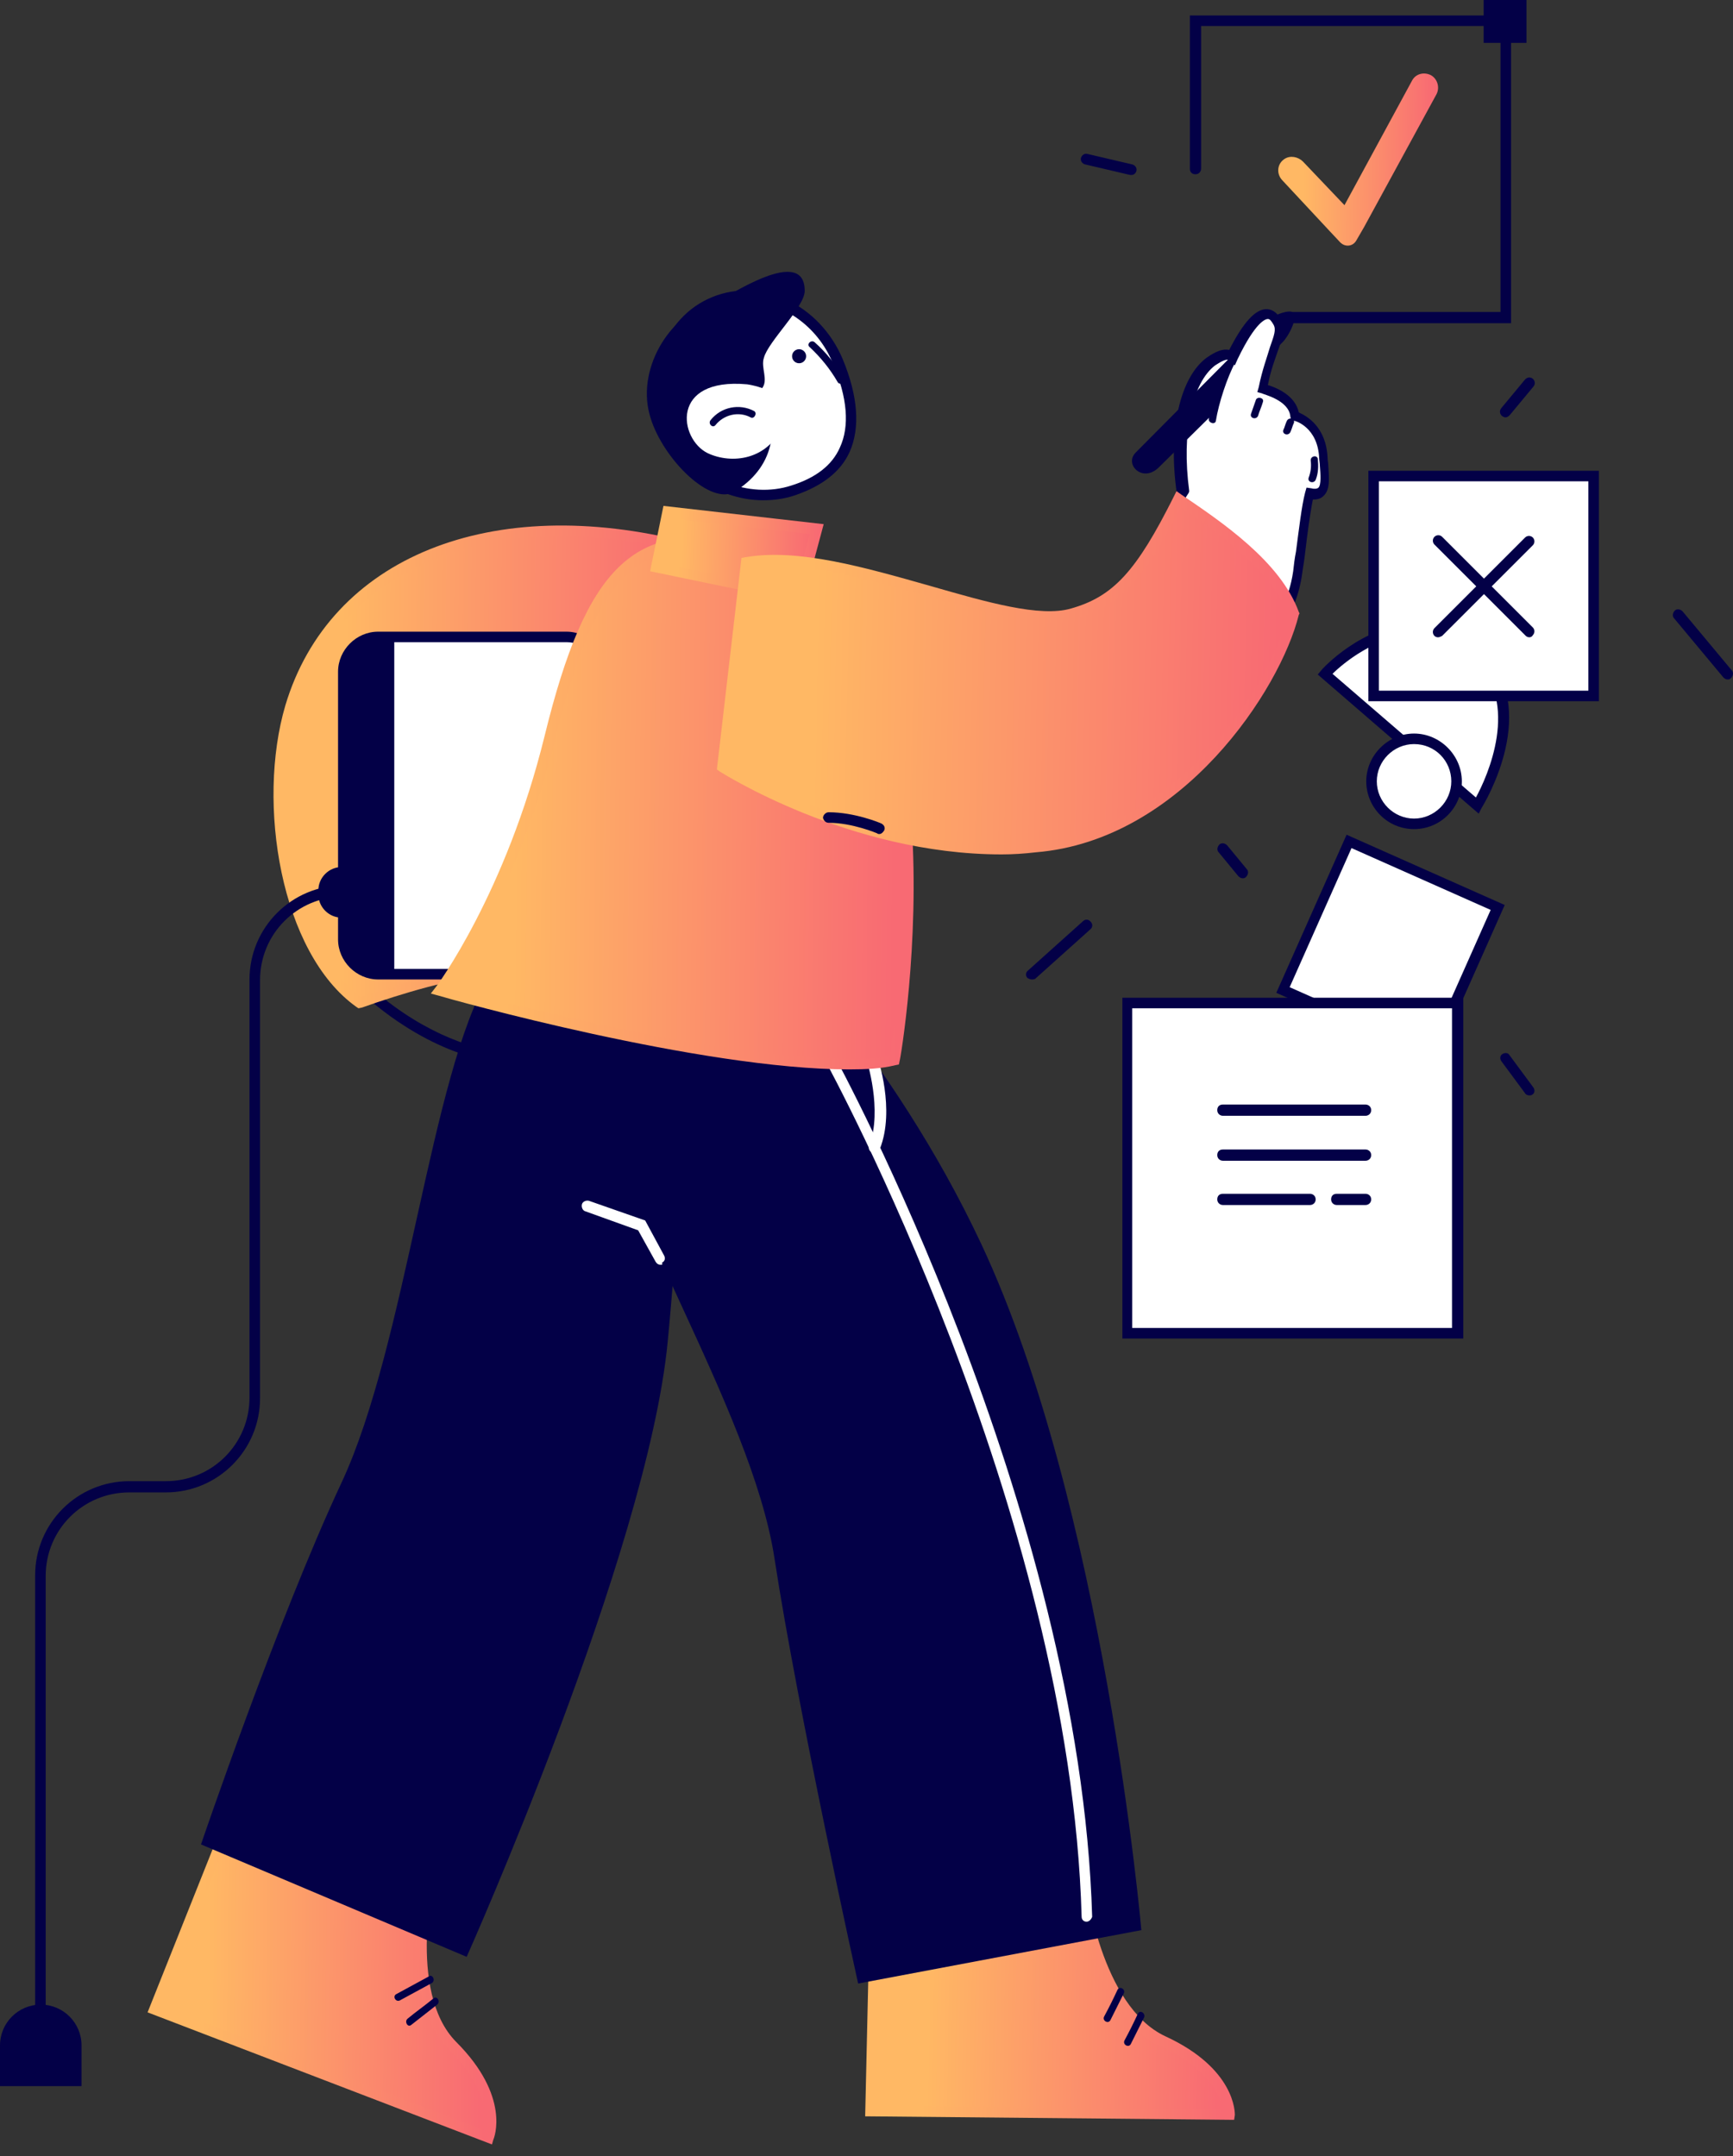 <?xml version="1.0" encoding="UTF-8"?> <svg xmlns="http://www.w3.org/2000/svg" width="135" height="168" viewBox="0 0 135 168" fill="none"><rect x="0" y="0" width="135" height="168" fill="#333333" stroke="none"/> <path d="M68.217 148.424L67.834 164.52L95.755 164.794C95.755 164.794 95.92 161.509 90.609 159.045C85.299 156.581 84.204 146.836 84.204 146.836L68.217 148.424Z" fill="url(#paint0_linear)"></path> <path d="M96.139 165.177L67.396 164.903L67.779 148.041L84.532 146.398L84.587 146.782C84.587 146.891 85.737 156.308 90.773 158.662C96.248 161.181 96.194 164.63 96.194 164.794L96.139 165.177ZM68.217 164.082L95.263 164.356C95.099 163.48 94.332 161.235 90.39 159.429C85.517 157.184 84.094 149.191 83.82 147.329L68.6 148.862L68.217 164.082Z" fill="url(#paint1_linear)"></path> <path d="M17.957 141.635L11.99 156.582L38.05 166.546C38.05 166.546 39.309 163.535 35.203 159.374C31.097 155.213 33.451 145.687 33.451 145.687L17.957 141.635Z" fill="url(#paint2_linear)"></path> <path d="M38.324 167.093L11.497 156.801L17.739 141.143L33.999 145.413L33.889 145.796C33.889 145.906 31.645 155.158 35.532 159.1C39.802 163.371 38.488 166.601 38.434 166.71L38.324 167.093ZM12.537 156.308L37.777 165.999C37.941 165.123 37.996 162.714 34.93 159.648C31.152 155.815 32.575 147.877 32.959 146.015L18.177 142.128L12.537 156.308Z" fill="url(#paint3_linear)"></path> <path d="M38.105 76.101C33.561 83.656 31.645 104.735 26.608 115.52C21.571 126.306 15.658 143.716 15.658 143.716L36.353 152.476C36.353 152.476 50.423 120.995 52.011 104.57C53.599 88.146 53.216 73.911 53.216 73.911L38.105 76.101Z" fill="#030047"></path> <path d="M46.865 84.314C47.303 93.073 58.526 109.607 60.333 121.433C62.14 133.259 66.848 154.556 66.848 154.556L88.912 150.395C88.912 150.395 86.01 117.327 76.429 96.906C69.421 81.959 59.348 72.05 59.348 72.05L46.865 84.314Z" fill="#030047"></path> <path d="M51.464 98.548C51.3 98.548 51.19 98.493 51.081 98.329L49.712 95.865L45.606 94.387C45.387 94.332 45.277 94.058 45.332 93.84C45.387 93.621 45.66 93.511 45.879 93.566L50.259 95.099L51.737 97.836C51.847 98.055 51.792 98.274 51.573 98.384C51.628 98.548 51.573 98.548 51.464 98.548Z" fill="white"></path> <path d="M33.397 154.008C32.575 154.446 31.7 154.939 30.878 155.377C30.55 155.541 30.823 156.034 31.152 155.869C31.973 155.431 32.849 154.939 33.67 154.501C33.944 154.282 33.67 153.789 33.397 154.008Z" fill="#030047"></path> <path d="M33.78 155.706C33.123 156.253 32.411 156.746 31.754 157.293C31.48 157.512 31.754 158.005 32.028 157.786L34.054 156.198C34.328 155.979 34.054 155.487 33.78 155.706Z" fill="#030047"></path> <path d="M87.05 155.049C86.722 155.761 86.394 156.418 86.01 157.13C85.846 157.458 86.339 157.732 86.503 157.403L87.543 155.323C87.707 154.994 87.215 154.721 87.05 155.049Z" fill="#030047"></path> <path d="M88.638 156.91C88.31 157.622 87.981 158.279 87.598 158.991C87.434 159.319 87.927 159.593 88.091 159.265L89.131 157.184C89.24 156.856 88.802 156.582 88.638 156.91Z" fill="#030047"></path> <path d="M84.641 149.738C84.422 149.738 84.258 149.574 84.258 149.355C83.382 117.601 64.494 83.054 64.33 82.726C64.22 82.507 64.275 82.288 64.494 82.178C64.713 82.069 64.932 82.124 65.041 82.343C65.206 82.671 84.149 117.382 85.079 149.355C85.025 149.519 84.861 149.738 84.641 149.738Z" fill="white"></path> <path d="M68.107 89.788C68.053 89.788 67.998 89.788 67.943 89.788C67.724 89.733 67.615 89.459 67.724 89.24C68.764 86.448 67.505 82.616 67.505 82.561C67.45 82.342 67.56 82.123 67.779 82.013C67.998 81.959 68.217 82.068 68.326 82.287C68.381 82.451 69.75 86.448 68.545 89.514C68.436 89.678 68.272 89.788 68.107 89.788Z" fill="white"></path> <path d="M65.26 28.141C66.958 32.192 67.067 36.517 61.757 38.215C58.143 39.364 53.818 37.667 52.121 33.616C50.423 29.564 52.011 25.075 55.625 23.542C59.238 22.009 63.563 24.089 65.26 28.141Z" fill="white"></path> <path d="M59.457 38.981C56.227 38.981 53.051 37.01 51.738 33.779C50.862 31.754 50.807 29.509 51.464 27.483C52.176 25.458 53.599 23.925 55.461 23.158C59.293 21.57 63.837 23.706 65.644 27.976C66.848 30.878 67.013 33.341 66.191 35.203C65.48 36.791 64.001 37.886 61.921 38.597C61.1 38.871 60.278 38.981 59.457 38.981ZM58.143 23.487C57.377 23.487 56.556 23.651 55.789 23.979C54.147 24.691 52.887 26.005 52.285 27.812C51.683 29.619 51.738 31.644 52.504 33.506C54.201 37.502 58.472 38.871 61.647 37.831C63.563 37.229 64.823 36.243 65.425 34.874C66.191 33.232 66.027 30.987 64.877 28.305C63.673 25.348 60.881 23.487 58.143 23.487Z" fill="#030047"></path> <path d="M62.249 28.305C62.552 28.305 62.797 28.06 62.797 27.757C62.797 27.455 62.552 27.21 62.249 27.21C61.947 27.21 61.702 27.455 61.702 27.757C61.702 28.06 61.947 28.305 62.249 28.305Z" fill="#030047"></path> <path d="M62.687 22.666C62.687 19.052 56.72 23.104 55.679 23.597C52.449 24.199 49.602 28.469 50.588 32.247C51.409 35.477 55.132 39.309 57.103 38.379C60.333 36.462 60.826 33.287 59.348 30.276C59.895 29.619 59.238 28.634 59.512 27.867C59.84 26.608 62.687 23.925 62.687 22.666Z" fill="#030047"></path> <path d="M58.198 29.947C52.176 29.399 52.887 34.217 55.132 35.312C56.993 36.188 59.84 35.86 60.99 33.122C62.14 30.44 58.198 29.947 58.198 29.947Z" fill="white"></path> <path d="M58.745 32.028C57.596 31.426 56.172 31.7 55.351 32.74C55.132 33.014 55.515 33.397 55.734 33.123C56.391 32.302 57.541 32.028 58.472 32.521C58.745 32.685 59.019 32.192 58.745 32.028Z" fill="#030047"></path> <path d="M65.753 29.509C65.151 28.469 64.385 27.483 63.454 26.662C63.18 26.443 62.797 26.826 63.071 27.045C63.947 27.866 64.658 28.742 65.26 29.783C65.425 30.056 65.918 29.783 65.753 29.509Z" fill="#030047"></path> <path d="M39.583 82.835H39.255C39.036 82.835 34.382 82.616 28.907 78.017L28.415 77.634L42.868 70.626L39.583 82.835ZM29.893 77.798C34.163 81.192 37.886 81.85 38.926 81.959L41.554 72.104L29.893 77.798Z" fill="#030047"></path> <path d="M22.611 55.078C20.421 62.414 22.119 73.911 27.977 78.072C27.977 78.072 35.368 75.499 37.12 75.882C38.981 72.707 41.116 69.75 43.087 66.63C40.569 65.644 38.324 64.878 37.831 62.031C36.408 54.366 45.496 56.008 51.519 57.815C52.997 51.902 53.544 42.65 53.544 42.65C38.926 38.927 26.115 43.526 22.611 55.078Z" fill="url(#paint4_linear)"></path> <path d="M27.922 78.565L27.758 78.455C21.845 74.24 19.983 62.578 22.228 54.968C25.677 43.416 38.269 38.325 53.599 42.266L53.928 42.376V42.704C53.928 42.814 53.38 52.066 51.902 57.925L51.792 58.362L51.354 58.253C45.168 56.392 40.952 56.282 39.145 57.87C38.215 58.746 37.886 60.114 38.215 61.976C38.707 64.549 40.678 65.316 43.142 66.246L43.635 66.41L43.416 66.849C42.759 67.889 42.047 68.929 41.39 69.969C40.076 71.94 38.707 74.021 37.503 76.101L37.339 76.375L37.065 76.32C35.861 76.046 31.097 77.47 28.196 78.51L27.922 78.565ZM23.049 55.242C20.859 62.469 22.556 73.528 28.086 77.689C29.4 77.251 34.93 75.389 36.901 75.499C38.105 73.473 39.419 71.502 40.678 69.586C41.281 68.71 41.883 67.834 42.43 66.903C40.021 65.973 37.886 65.042 37.393 62.14C37.01 59.95 37.393 58.308 38.543 57.267C40.569 55.461 44.785 55.461 51.135 57.322C52.34 52.176 52.887 44.675 53.052 42.978C38.379 39.31 26.334 44.237 23.049 55.242Z" fill="url(#paint5_linear)"></path> <path d="M44.128 75.936H29.455C27.977 75.936 26.718 74.732 26.718 73.199V52.34C26.718 50.861 27.922 49.602 29.455 49.602H44.128C45.606 49.602 46.865 50.806 46.865 52.34V73.199C46.865 74.732 45.66 75.936 44.128 75.936Z" fill="white"></path> <path d="M44.127 76.32H29.455C27.758 76.32 26.334 74.896 26.334 73.199V52.34C26.334 50.643 27.758 49.219 29.455 49.219H44.127C45.825 49.219 47.248 50.643 47.248 52.34V73.199C47.248 74.951 45.879 76.32 44.127 76.32ZM29.51 50.041C28.25 50.041 27.21 51.081 27.21 52.34V73.199C27.21 74.458 28.25 75.499 29.51 75.499H44.182C45.441 75.499 46.482 74.458 46.482 73.199V52.34C46.482 51.081 45.441 50.041 44.182 50.041H29.51Z" fill="#030047"></path> <path d="M30.714 49.602H29.51C28.031 49.602 26.772 50.806 26.772 52.34V73.199C26.772 74.677 27.977 75.936 29.51 75.936H30.714V49.602Z" fill="#030047"></path> <path d="M28.743 71.502H26.608C25.622 71.502 24.801 70.681 24.801 69.695V69.367C24.801 68.381 25.622 67.56 26.608 67.56H28.743V71.502Z" fill="#030047"></path> <path d="M3.175 162.002C2.956 162.002 2.737 161.838 2.737 161.564V122.747C2.737 118.696 6.022 115.411 10.074 115.411H12.921C16.534 115.411 19.436 112.509 19.436 108.896V76.32C19.436 72.269 22.721 68.984 26.772 68.984C26.991 68.984 27.21 69.148 27.21 69.422C27.21 69.696 27.046 69.86 26.772 69.86C23.159 69.86 20.257 72.761 20.257 76.375V108.95C20.257 113.002 16.972 116.287 12.921 116.287H10.074C6.46 116.287 3.559 119.188 3.559 122.802V161.619C3.559 161.838 3.394 162.002 3.175 162.002Z" fill="#030047"></path> <path d="M6.351 162.549H0V159.373C0 157.621 1.423 156.198 3.175 156.198C4.927 156.198 6.351 157.621 6.351 159.373V162.549Z" fill="#030047"></path> <path d="M57.87 42.758C49.329 40.897 45.88 44.948 42.814 57.431C39.748 69.914 34.273 77.141 34.273 77.141C34.273 77.141 59.129 84.148 69.695 82.615C69.695 82.67 76.046 46.7 57.87 42.758Z" fill="url(#paint6_linear)"></path> <path d="M66.137 83.327C54.585 83.327 35.039 77.853 34.163 77.579L33.561 77.415L33.944 76.922C33.999 76.867 39.419 69.585 42.43 57.322C45.661 44.127 49.438 40.459 57.979 42.321C65.589 43.963 70.079 51.518 71.009 64.111C71.666 73.527 70.133 82.616 70.079 82.67L70.024 82.944L69.75 82.999C68.655 83.273 67.451 83.327 66.137 83.327ZM34.93 76.977C38.653 77.962 59.731 83.546 69.312 82.342C69.859 78.893 74.458 46.81 57.815 43.197C49.767 41.445 46.372 44.784 43.252 57.596C40.624 68.217 36.189 75.115 34.93 76.977Z" fill="url(#paint7_linear)"></path> <path d="M51.081 44.237L51.957 39.912L63.618 41.226L62.194 46.481L51.081 44.237Z" fill="url(#paint8_linear)"></path> <path d="M62.523 46.974L50.643 44.511L51.683 39.419L64.165 40.842L62.523 46.974ZM51.573 43.908L61.921 46.044L63.071 41.609L52.285 40.404L51.573 43.908Z" fill="url(#paint9_linear)"></path> <path d="M103.092 35.641C102.928 32.849 100.847 32.356 100.847 32.356C100.683 30.714 98.329 30.221 98.329 30.221C98.986 27.1 99.971 26.06 99.478 25.129C98.767 23.706 97.453 24.691 95.92 27.812C95.591 27.538 95.099 27.538 94.222 28.195C92.252 29.673 91.43 33.67 92.033 38.324C92.033 38.324 92.033 38.324 92.033 38.379C91.868 38.762 91.704 39.09 91.54 39.364L98.931 49.054C98.931 49.054 100.628 48.014 101.066 44.565C101.34 42.649 101.668 39.857 101.942 38.433C103.585 38.652 103.201 37.01 103.092 35.641Z" fill="white"></path> <path d="M98.876 49.602L91.102 39.364L91.211 39.145C91.376 38.871 91.54 38.598 91.649 38.269C90.992 33.506 91.923 29.4 94.004 27.867C94.715 27.374 95.263 27.155 95.755 27.265C96.85 25.13 97.781 24.089 98.657 24.089C98.986 24.089 99.478 24.254 99.807 24.965C100.135 25.677 99.916 26.334 99.533 27.374C99.314 28.031 98.986 28.852 98.767 30.002C99.478 30.221 100.902 30.823 101.176 32.137C101.778 32.411 103.311 33.232 103.42 35.696C103.42 35.915 103.475 36.079 103.475 36.298C103.53 37.229 103.639 38.16 103.092 38.653C102.873 38.871 102.599 38.926 102.271 38.926C102.052 40.021 101.833 41.664 101.668 43.087C101.614 43.635 101.504 44.182 101.449 44.62C100.957 48.233 99.205 49.383 99.095 49.438L98.876 49.602ZM92.087 39.309L99.04 48.453C99.478 48.014 100.409 46.81 100.738 44.511C100.792 44.018 100.847 43.525 100.957 42.978C101.176 41.335 101.395 39.419 101.668 38.379L101.778 37.995L102.161 38.05C102.325 38.105 102.599 38.105 102.709 37.995C102.928 37.776 102.873 36.955 102.818 36.298C102.818 36.079 102.763 35.86 102.763 35.696C102.654 33.287 100.902 32.794 100.847 32.794L100.573 32.74L100.519 32.466C100.409 31.152 98.329 30.714 98.329 30.659L97.945 30.55L98.055 30.166C98.329 28.798 98.712 27.812 98.931 27.046C99.259 26.115 99.424 25.677 99.205 25.294C99.04 25.02 98.931 24.856 98.767 24.856C98.602 24.856 97.836 25.02 96.412 27.977L96.194 28.469L95.81 28.086C95.537 27.867 94.934 28.305 94.66 28.469C92.854 29.838 92.033 33.725 92.635 38.215V38.324L92.58 38.434C92.361 38.762 92.197 39.036 92.087 39.309Z" fill="#030047"></path> <path d="M96.303 27.374L88.474 35.258C87.543 36.189 89.021 37.667 90.281 36.408L94.825 31.918C95.044 30.44 95.372 28.962 96.303 27.374Z" fill="#030047"></path> <path d="M100.738 24.363C100.519 24.144 99.807 24.363 99.205 24.637C99.752 25.348 99.533 26.389 99.314 27.265L99.916 26.662C100.409 26.169 101.121 24.746 100.738 24.363Z" fill="#030047"></path> <path d="M97.836 31.152L97.453 32.247C97.343 32.575 97.836 32.739 98 32.411C98.11 32.028 98.274 31.699 98.383 31.316C98.493 30.988 97.945 30.878 97.836 31.152Z" fill="#030047"></path> <path d="M102.654 35.751C102.599 35.422 102.052 35.532 102.106 35.915C102.161 36.353 102.106 36.791 101.942 37.229C101.833 37.557 102.325 37.722 102.49 37.393C102.709 36.846 102.709 36.298 102.654 35.751Z" fill="#030047"></path> <path d="M95.755 27.867C95.099 29.126 94.387 31.206 94.168 32.63C94.113 32.958 94.66 33.123 94.715 32.794C94.934 31.425 95.591 29.4 96.248 28.195C96.412 27.812 95.92 27.538 95.755 27.867Z" fill="#030047"></path> <path d="M100.245 32.794C100.135 33.013 100.081 33.287 99.971 33.506C99.862 33.834 100.354 33.999 100.519 33.67C100.628 33.451 100.683 33.178 100.792 32.959C100.902 32.63 100.409 32.466 100.245 32.794Z" fill="#030047"></path> <path d="M91.814 38.926C88.912 44.73 87.051 46.865 83.601 47.85C78.4 49.383 65.972 42.54 58.198 43.799L56.337 59.731C56.337 59.731 67.615 67.067 80.645 66.027C91.923 65.096 99.424 53.544 100.792 47.85C99.424 44.127 94.88 41.007 91.814 38.926Z" fill="url(#paint10_linear)"></path> <path d="M78.017 66.575C66.136 66.575 56.172 60.169 56.063 60.114L55.844 59.95L57.76 43.471L58.088 43.416C62.194 42.704 67.45 44.237 72.487 45.661C76.867 46.92 81.028 48.124 83.437 47.413C86.722 46.482 88.529 44.511 91.43 38.708L91.649 38.27L92.033 38.543C95.099 40.624 99.752 43.744 101.176 47.686L101.23 47.796L101.176 47.905C99.752 53.709 92.087 65.48 80.7 66.41C79.769 66.52 78.893 66.575 78.017 66.575ZM56.774 59.567C58.362 60.552 68.819 66.629 80.59 65.644C91.54 64.768 98.931 53.544 100.354 47.905C99.04 44.401 94.934 41.554 91.978 39.529C89.131 45.223 87.16 47.248 83.711 48.234C81.083 49 76.812 47.741 72.268 46.482C67.669 45.168 62.468 43.635 58.526 44.182L56.774 59.567Z" fill="url(#paint11_linear)"></path> <path d="M68.491 64.987C68.436 64.987 68.381 64.987 68.326 64.932C68.326 64.932 66.41 64.111 64.549 64.111C64.33 64.111 64.165 63.947 64.111 63.728C64.111 63.509 64.33 63.29 64.549 63.29C66.574 63.29 68.545 64.111 68.655 64.166C68.874 64.275 68.983 64.494 68.874 64.713C68.764 64.877 68.655 64.987 68.491 64.987Z" fill="#030047"></path> <path d="M117.71 25.184H100.3C100.081 25.184 99.862 25.02 99.862 24.747C99.862 24.473 100.026 24.309 100.3 24.309H116.889V2.026H93.566V13.14C93.566 13.359 93.401 13.578 93.128 13.578C92.854 13.578 92.69 13.414 92.69 13.14V1.205H117.71V25.184Z" fill="#030047"></path> <path d="M111.468 5.858C110.921 5.584 110.264 5.749 109.99 6.296L104.734 15.987L101.504 12.592C101.121 12.209 100.519 12.099 100.081 12.373C99.478 12.756 99.424 13.523 99.862 14.016L103.585 18.012L104.406 18.888C104.789 19.271 105.391 19.217 105.665 18.724L106.267 17.684L111.906 7.336C112.18 6.789 111.961 6.132 111.468 5.858Z" fill="url(#paint12_linear)"></path> <path d="M118.914 0H115.575V3.34H118.914V0Z" fill="#030047"></path> <path d="M105.05 65.587L99.922 77.147L111.483 82.276L116.611 70.715L105.05 65.587Z" fill="white"></path> <path d="M111.742 82.835L99.424 77.361L104.898 65.042L117.217 70.517L111.742 82.835ZM100.464 76.922L111.304 81.74L116.122 70.9L105.282 66.082L100.464 76.922Z" fill="#030047"></path> <path d="M103.201 52.505L115.082 62.743C115.082 62.743 119.681 55.243 115.082 51.027C109.333 45.771 103.201 52.505 103.201 52.505Z" fill="white"></path> <path d="M115.191 63.4L102.654 52.559L102.928 52.231C103.037 52.067 106.103 48.782 109.99 48.617C111.961 48.508 113.768 49.22 115.356 50.698C120.173 55.078 115.629 62.633 115.41 62.962L115.191 63.4ZM103.804 52.505L114.972 62.14C115.848 60.553 118.476 54.749 114.808 51.355C113.33 50.041 111.742 49.384 110.045 49.439C107.143 49.603 104.625 51.683 103.804 52.505Z" fill="#030047"></path> <path d="M110.154 64.221C111.999 64.221 113.494 62.726 113.494 60.882C113.494 59.037 111.999 57.542 110.154 57.542C108.31 57.542 106.815 59.037 106.815 60.882C106.815 62.726 108.31 64.221 110.154 64.221Z" fill="white"></path> <path d="M110.154 64.604C108.074 64.604 106.431 62.907 106.431 60.881C106.431 58.855 108.129 57.158 110.154 57.158C112.18 57.158 113.877 58.855 113.877 60.881C113.877 62.907 112.235 64.604 110.154 64.604ZM110.154 57.979C108.567 57.979 107.253 59.293 107.253 60.881C107.253 62.469 108.567 63.783 110.154 63.783C111.742 63.783 113.056 62.469 113.056 60.881C113.056 59.293 111.797 57.979 110.154 57.979Z" fill="#030047"></path> <path d="M119.133 85.354C119.024 85.354 118.859 85.299 118.805 85.19L116.943 82.671C116.834 82.507 116.834 82.233 117.053 82.124C117.217 82.014 117.491 82.014 117.6 82.233L119.462 84.752C119.571 84.916 119.571 85.19 119.352 85.299C119.297 85.354 119.188 85.354 119.133 85.354Z" fill="#030047"></path> <path d="M80.371 76.32C80.261 76.32 80.152 76.265 80.043 76.21C79.878 76.046 79.878 75.772 80.097 75.608L84.368 71.776C84.532 71.612 84.806 71.612 84.97 71.831C85.134 71.995 85.134 72.269 84.915 72.433L80.645 76.265C80.535 76.32 80.481 76.32 80.371 76.32Z" fill="#030047"></path> <path d="M96.796 68.436C96.686 68.436 96.577 68.381 96.467 68.272L94.934 66.41C94.77 66.246 94.825 65.972 94.989 65.808C95.153 65.644 95.427 65.699 95.591 65.863L97.124 67.724C97.288 67.889 97.234 68.162 97.069 68.327C96.96 68.436 96.905 68.436 96.796 68.436Z" fill="#030047"></path> <path d="M117.272 32.522C117.162 32.522 117.107 32.467 116.998 32.412C116.834 32.248 116.779 32.029 116.943 31.81L118.805 29.565C118.969 29.401 119.188 29.346 119.407 29.51C119.571 29.675 119.626 29.893 119.462 30.113L117.6 32.357C117.491 32.467 117.381 32.522 117.272 32.522Z" fill="#030047"></path> <path d="M134.572 52.943C134.463 52.943 134.353 52.888 134.244 52.778L130.411 48.179C130.247 48.015 130.302 47.741 130.466 47.577C130.63 47.413 130.904 47.468 131.068 47.632L134.901 52.231C135.065 52.395 135.01 52.669 134.846 52.833C134.737 52.943 134.682 52.943 134.572 52.943Z" fill="#030047"></path> <path d="M88.145 13.633C88.091 13.633 88.091 13.633 88.036 13.633L84.532 12.812C84.313 12.757 84.149 12.538 84.204 12.319C84.258 12.1 84.477 11.936 84.696 11.991L88.2 12.812C88.419 12.867 88.583 13.085 88.529 13.305C88.474 13.524 88.31 13.633 88.145 13.633Z" fill="#030047"></path> <path d="M124.17 37.12H107.034V54.256H124.17V37.12Z" fill="white"></path> <path d="M124.553 54.639H106.596V36.682H124.553V54.639ZM107.417 53.818H123.732V37.503H107.417V53.818Z" fill="#030047"></path> <path d="M113.549 78.127H87.817V103.859H113.549V78.127Z" fill="white"></path> <path d="M113.987 104.296H87.434V77.743H113.987V104.296ZM88.2 103.475H113.111V78.564H88.2V103.475Z" fill="#030047"></path> <path d="M119.133 49.657C119.024 49.657 118.914 49.603 118.859 49.548L111.742 42.431C111.578 42.266 111.578 41.992 111.742 41.828C111.906 41.664 112.18 41.664 112.344 41.828L119.407 48.891C119.571 49.055 119.571 49.329 119.407 49.493C119.352 49.603 119.243 49.657 119.133 49.657Z" fill="#030047"></path> <path d="M112.016 49.658C111.906 49.658 111.797 49.603 111.742 49.548C111.578 49.384 111.578 49.11 111.742 48.946L118.805 41.883C118.969 41.719 119.243 41.719 119.407 41.883C119.571 42.048 119.571 42.321 119.407 42.486L112.344 49.548C112.235 49.603 112.125 49.658 112.016 49.658Z" fill="#030047"></path> <path d="M106.377 86.941H95.263C95.044 86.941 94.825 86.777 94.825 86.503C94.825 86.23 94.989 86.065 95.263 86.065H106.377C106.596 86.065 106.815 86.23 106.815 86.503C106.815 86.777 106.596 86.941 106.377 86.941Z" fill="#030047"></path> <path d="M106.377 90.445H95.263C95.044 90.445 94.825 90.281 94.825 90.007C94.825 89.734 94.989 89.569 95.263 89.569H106.377C106.596 89.569 106.815 89.734 106.815 90.007C106.815 90.281 106.596 90.445 106.377 90.445Z" fill="#030047"></path> <path d="M106.377 93.894H104.132C103.913 93.894 103.694 93.73 103.694 93.457C103.694 93.183 103.858 93.019 104.132 93.019H106.377C106.596 93.019 106.815 93.183 106.815 93.457C106.815 93.73 106.596 93.894 106.377 93.894Z" fill="#030047"></path> <path d="M102.052 93.894H95.263C95.044 93.894 94.825 93.73 94.825 93.457C94.825 93.183 94.989 93.019 95.263 93.019H102.052C102.271 93.019 102.49 93.183 102.49 93.457C102.49 93.73 102.271 93.894 102.052 93.894Z" fill="#030047"></path> <defs> <linearGradient id="paint0_linear" x1="72.334" y1="154.641" x2="94.99" y2="155.085" gradientUnits="userSpaceOnUse"> <stop stop-color="#FFB864"></stop> <stop offset="1" stop-color="#F86A73"></stop> </linearGradient> <linearGradient id="paint1_linear" x1="72.037" y1="154.56" x2="95.404" y2="155.012" gradientUnits="userSpaceOnUse"> <stop stop-color="#FFB864"></stop> <stop offset="1" stop-color="#F86A73"></stop> </linearGradient> <linearGradient id="paint2_linear" x1="16.219" y1="152.462" x2="37.517" y2="152.745" gradientUnits="userSpaceOnUse"> <stop stop-color="#FFB864"></stop> <stop offset="1" stop-color="#F86A73"></stop> </linearGradient> <linearGradient id="paint3_linear" x1="15.876" y1="152.422" x2="37.926" y2="152.713" gradientUnits="userSpaceOnUse"> <stop stop-color="#FFB864"></stop> <stop offset="1" stop-color="#F86A73"></stop> </linearGradient> <linearGradient id="paint4_linear" x1="26.825" y1="57.33" x2="52.678" y2="57.613" gradientUnits="userSpaceOnUse"> <stop stop-color="#FFB864"></stop> <stop offset="1" stop-color="#F86A73"></stop> </linearGradient> <linearGradient id="paint5_linear" x1="26.564" y1="57.298" x2="53.04" y2="57.587" gradientUnits="userSpaceOnUse"> <stop stop-color="#FFB864"></stop> <stop offset="1" stop-color="#F86A73"></stop> </linearGradient> <linearGradient id="paint6_linear" x1="40.154" y1="59.934" x2="69.777" y2="60.27" gradientUnits="userSpaceOnUse"> <stop stop-color="#FFB864"></stop> <stop offset="1" stop-color="#F86A73"></stop> </linearGradient> <linearGradient id="paint7_linear" x1="39.622" y1="59.888" x2="70.149" y2="60.237" gradientUnits="userSpaceOnUse"> <stop stop-color="#FFB864"></stop> <stop offset="1" stop-color="#F86A73"></stop> </linearGradient> <linearGradient id="paint8_linear" x1="53.101" y1="42.767" x2="63.272" y2="43.012" gradientUnits="userSpaceOnUse"> <stop stop-color="#FFB864"></stop> <stop offset="1" stop-color="#F86A73"></stop> </linearGradient> <linearGradient id="paint9_linear" x1="52.822" y1="42.703" x2="63.793" y2="42.95" gradientUnits="userSpaceOnUse"> <stop stop-color="#FFB864"></stop> <stop offset="1" stop-color="#F86A73"></stop> </linearGradient> <linearGradient id="paint10_linear" x1="63.501" y1="50.749" x2="99.572" y2="51.492" gradientUnits="userSpaceOnUse"> <stop stop-color="#FFB864"></stop> <stop offset="1" stop-color="#F86A73"></stop> </linearGradient> <linearGradient id="paint11_linear" x1="63.158" y1="50.572" x2="99.985" y2="51.316" gradientUnits="userSpaceOnUse"> <stop stop-color="#FFB864"></stop> <stop offset="1" stop-color="#F86A73"></stop> </linearGradient> <linearGradient id="paint12_linear" x1="101.581" y1="11.557" x2="111.687" y2="11.676" gradientUnits="userSpaceOnUse"> <stop stop-color="#FFB864"></stop> <stop offset="1" stop-color="#F86A73"></stop> </linearGradient> </defs> </svg> 